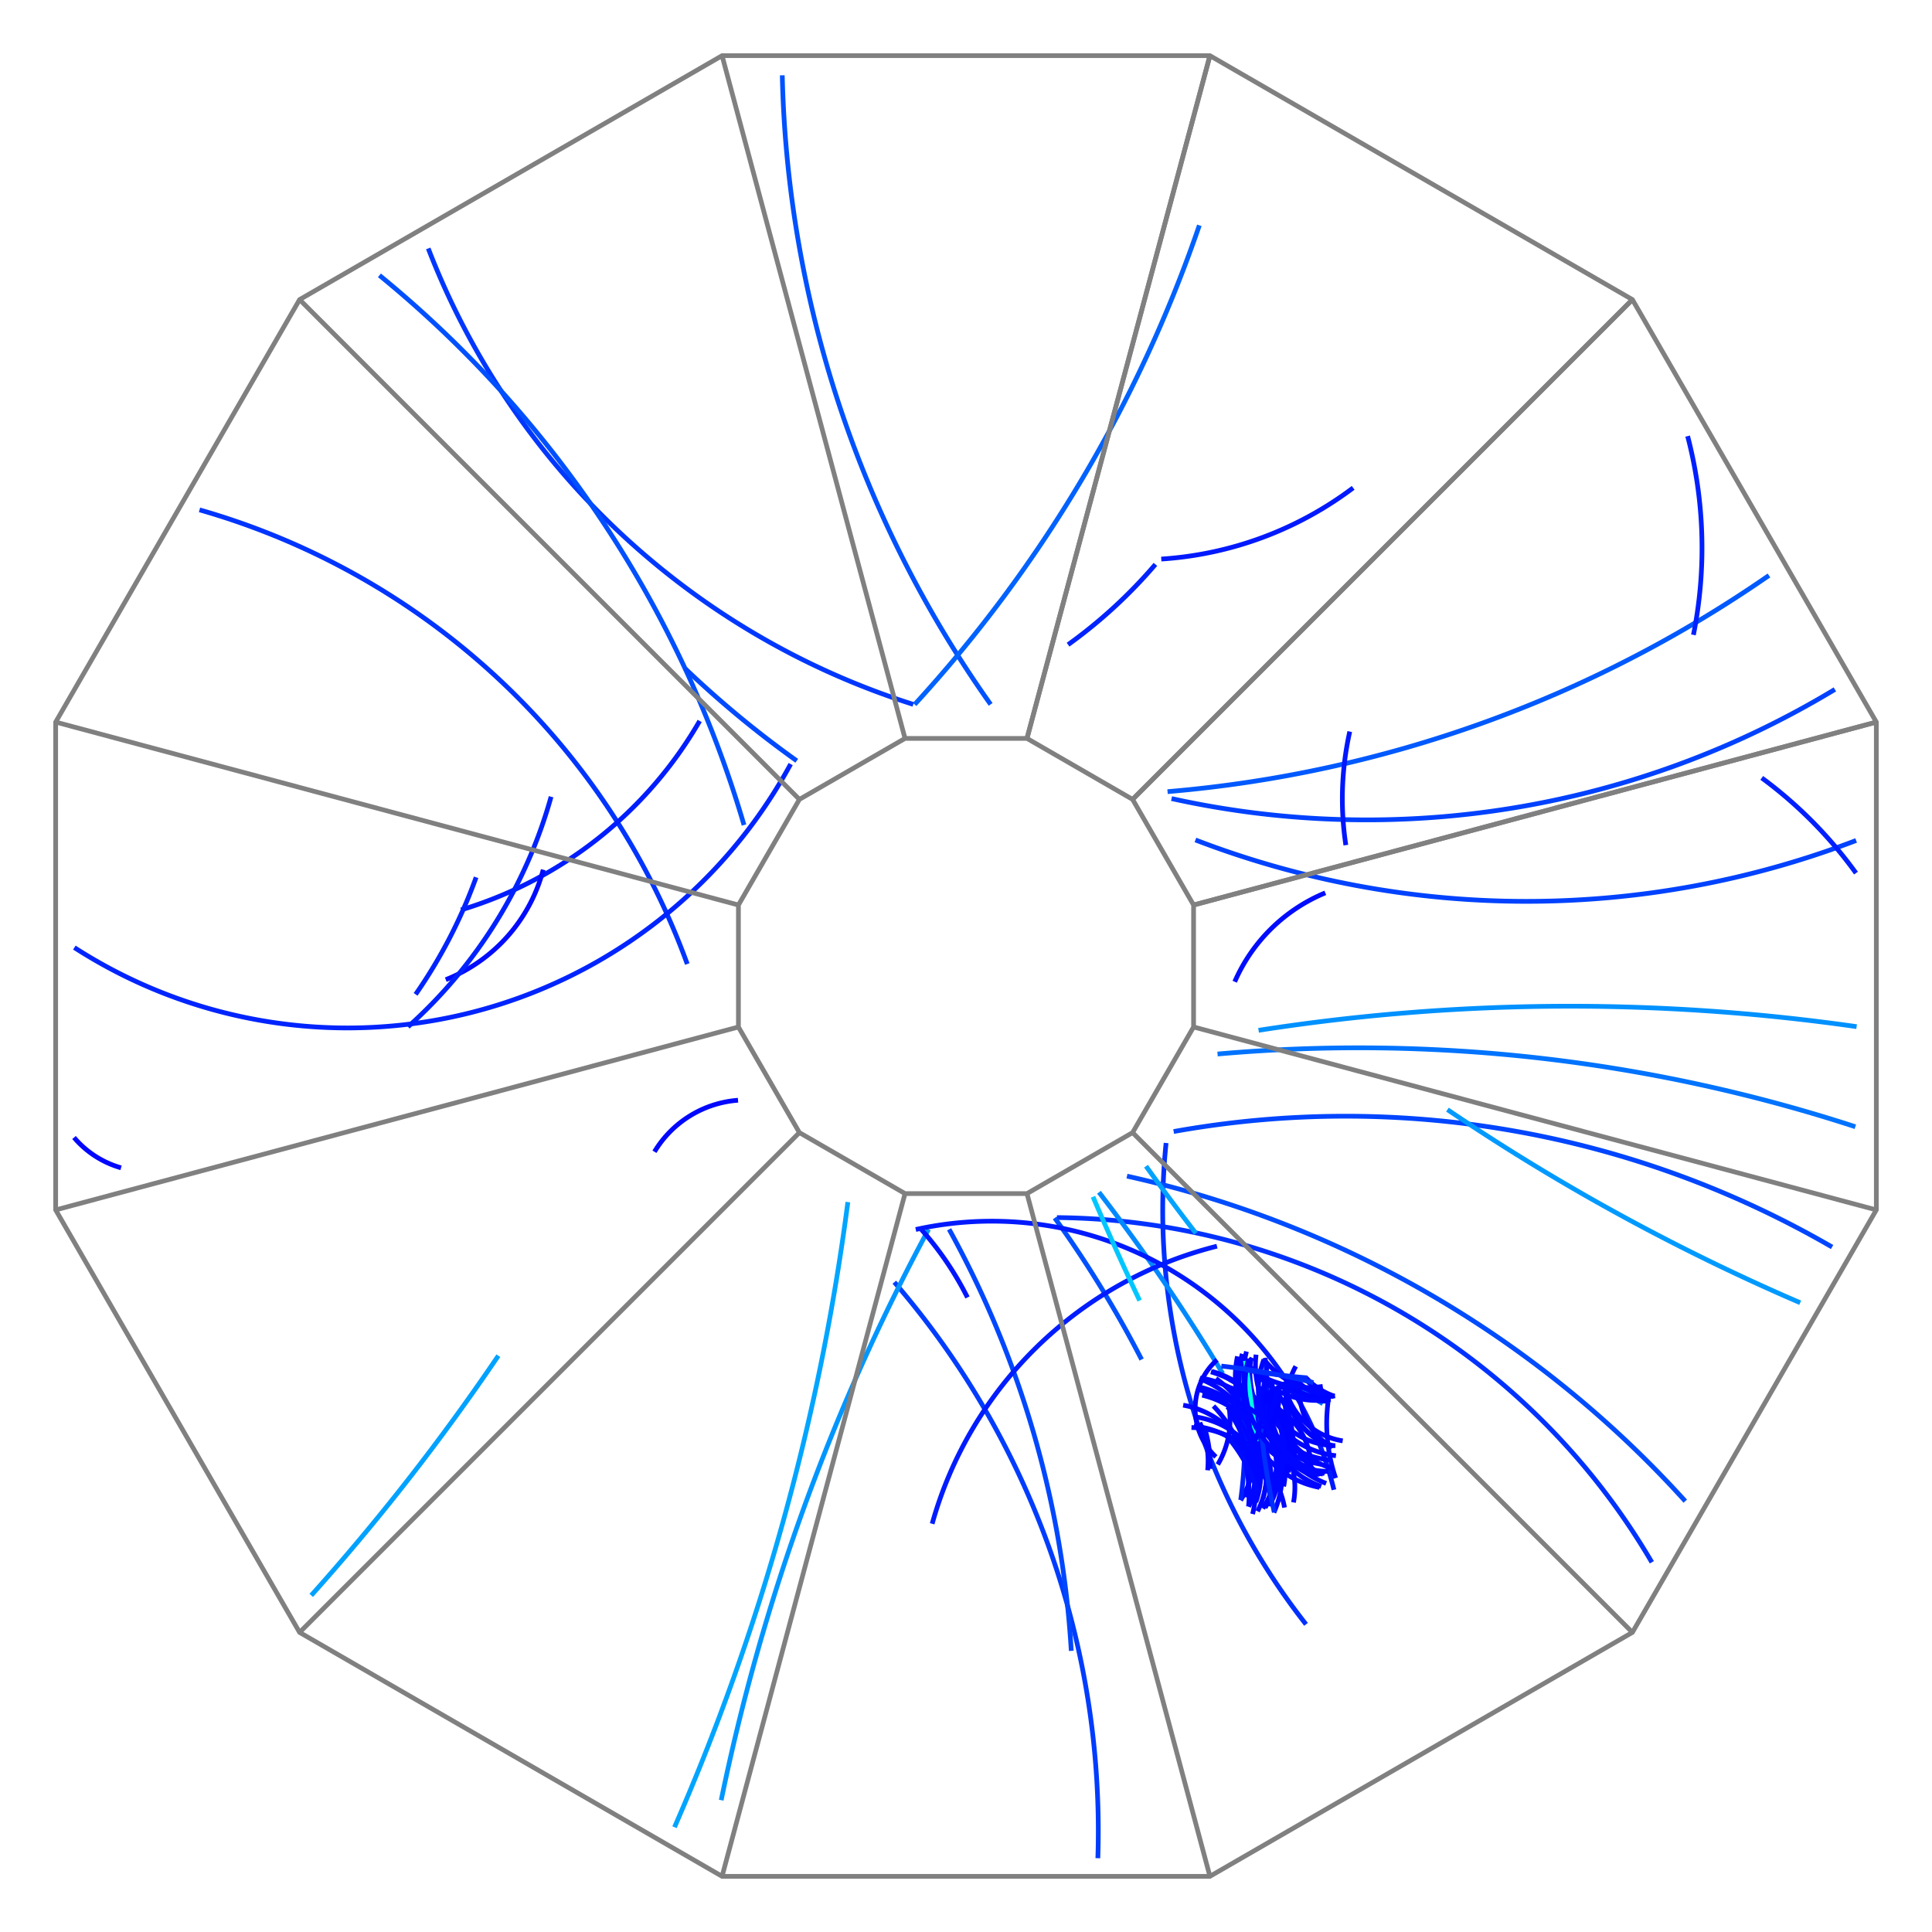 <svg
	xmlns:rdf="http://www.w3.org/1999/02/22-rdf-syntax-ns#"
		xmlns:svg="http://www.w3.org/2000/svg"
	xmlns="http://www.w3.org/2000/svg"
	viewBox="-205 -205 410 410"
	width="410"
	height="410"
	style="background-color: rgb(0, 0, 0);"
	 transform="scale(1, -1)">
<polygon points="51.764,  193.185,  141.421,  141.421,  193.185,   51.764,  193.185,  -51.764,  141.421, -141.421,   51.764, -193.185,  -51.764, -193.185, -141.421, -141.421, -193.185,  -51.764, -193.185,   51.764, -141.421,  141.421,  -51.764,  193.185,   51.764,  193.185, 141.421,  141.421" style="fill:none;stroke:grey;stroke-width:1" />
<path d="M -25.07 -50.10 A 488.61 488.61, 0, 0, 0, -61.86 -182.76 " fill="none" stroke-width="1" style="stroke:rgb(-2147483648, 165, 255)"></path>
<path d="M 5.23 55.52 A 240.11 240.11, 0, 0, 0, -38.99 189.02 " fill="none" stroke-width="1" style="stroke:rgb(-2147483648, 81, 255)"></path>
<path d="M 43.62 35.53 A 192.03 192.03, 0, 0, 1, 184.39 58.70 " fill="none" stroke-width="1" style="stroke:rgb(-2147483648, 65, 255)"></path>
<path d="M 44.07 -35.13 A 205.92 205.92, 0, 0, 0, 183.80 -59.64 " fill="none" stroke-width="1" style="stroke:rgb(-2147483648, 69, 255)"></path>
<path d="M 62.09 -13.65 A 429.10 429.10, 0, 0, 0, 189.00 -12.87 " fill="none" stroke-width="1" style="stroke:rgb(-2147483648, 145, 255)"></path>
<path d="M 42.77 37.00 A 262.54 262.54, 0, 0, 1, 170.40 82.88 " fill="none" stroke-width="1" style="stroke:rgb(-2147483648, 89, 255)"></path>
<path d="M -15.21 -67.10 A 178.23 178.23, 0, 0, 0, 27.98 -189.34 " fill="none" stroke-width="1" style="stroke:rgb(-2147483648, 60, 255)"></path>
<path d="M -59.15 0.42 A 155.64 155.64, 0, 0, 1, -162.66 96.80 " fill="none" stroke-width="1" style="stroke:rgb(-2147483648, 52, 255)"></path>
<path d="M 19.30 -53.39 A 147.82 147.82, 0, 0, 0, 145.55 -126.54 " fill="none" stroke-width="1" style="stroke:rgb(-2147483648, 50, 255)"></path>
<path d="M -11.19 55.52 A 163.03 163.03, 0, 0, 0, -114.12 152.28 " fill="none" stroke-width="1" style="stroke:rgb(-2147483648, 55, 255)"></path>
<path d="M -10.90 55.50 A 289.11 289.11, 0, 0, 1, 49.52 157.18 " fill="none" stroke-width="1" style="stroke:rgb(-2147483648, 98, 255)"></path>
<path d="M 48.69 26.75 A 195.85 195.85, 0, 0, 1, 188.90 26.64 " fill="none" stroke-width="1" style="stroke:rgb(-2147483648, 66, 255)"></path>
<path d="M -47.11 29.92 A 236.38 236.38, 0, 0, 1, -124.48 146.57 " fill="none" stroke-width="1" style="stroke:rgb(-2147483648, 80, 255)"></path>
<path d="M 102.17 -30.48 A 454.40 454.40, 0, 0, 1, 177.03 -71.46 " fill="none" stroke-width="1" style="stroke:rgb(-2147483648, 154, 255)"></path>
<path d="M -7.94 -55.88 A 444.71 444.71, 0, 0, 1, -51.95 -177.03 " fill="none" stroke-width="1" style="stroke:rgb(-2147483648, 150, 255)"></path>
<path d="M -3.58 -55.88 A 211.46 211.46, 0, 0, 0, 22.34 -145.34 " fill="none" stroke-width="1" style="stroke:rgb(-2147483648, 71, 255)"></path>
<path d="M -37.21 42.85 A 106.99 106.99, 0, 0, 0, -189.22 3.91 " fill="none" stroke-width="1" style="stroke:rgb(-2147483648, 36, 255)"></path>
<path d="M 42.46 -37.56 A 142.24 142.24, 0, 0, 1, 72.16 -139.71 " fill="none" stroke-width="1" style="stroke:rgb(-2147483648, 48, 255)"></path>
<path d="M 34.16 -44.59 A 225.53 225.53, 0, 0, 0, 152.64 -113.57 " fill="none" stroke-width="1" style="stroke:rgb(-2147483648, 76, 255)"></path>
<path d="M -99.24 -82.70 A 478.92 478.92, 0, 0, 0, -138.95 -133.57 " fill="none" stroke-width="1" style="stroke:rgb(-2147483648, 162, 255)"></path>
<path d="M 53.38 -18.68 A 340.30 340.30, 0, 0, 0, 188.73 -34.11 " fill="none" stroke-width="1" style="stroke:rgb(-2147483648, 115, 255)"></path>
<path d="M 28.22 -48.02 A 403.09 403.09, 0, 0, 0, 54.49 -86.50 " fill="none" stroke-width="1" style="stroke:rgb(-2147483648, 137, 255)"></path>
<path d="M 18.83 -53.47 A 236.37 236.37, 0, 0, 0, 37.27 -83.51 " fill="none" stroke-width="1" style="stroke:rgb(-2147483648, 80, 255)"></path>
<path d="M 53.26 -59.46 A 83.99 83.99, 0, 0, 1, -7.18 -118.37 " fill="none" stroke-width="1" style="stroke:rgb(-2147483648, 28, 255)"></path>
<path d="M -10.66 -55.92 A 74.73 74.73, 0, 0, 0, 78.08 -111.15 " fill="none" stroke-width="1" style="stroke:rgb(-2147483648, 25, 255)"></path>
<path d="M -35.92 43.55 A 215.49 215.49, 0, 0, 0, -59.60 63.12 " fill="none" stroke-width="1" style="stroke:rgb(-2147483648, 73, 255)"></path>
<path d="M 21.66 68.19 A 104.80 104.80, 0, 0, 1, 40.20 85.23 " fill="none" stroke-width="1" style="stroke:rgb(-2147483648, 35, 255)"></path>
<path d="M 41.44 86.36 A 75.77 75.77, 0, 0, 1, 82.16 101.47 " fill="none" stroke-width="1" style="stroke:rgb(-2147483648, 25, 255)"></path>
<path d="M 58.64 -82.31 A 19.92 19.92, 0, 0, 1, 75.72 -107.80 " fill="none" stroke-width="1" style="stroke:rgb(-2147483648, 6, 255)"></path>
<path d="M -56.52 52.00 A 87.63 87.63, 0, 0, 0, -107.17 11.90 " fill="none" stroke-width="1" style="stroke:rgb(-2147483648, 29, 255)"></path>
<path d="M 61.56 -82.48 A 19.33 19.33, 0, 0, 1, 78.51 -103.93 " fill="none" stroke-width="1" style="stroke:rgb(-2147483648, 6, 255)"></path>
<path d="M 57.61 -82.84 A 20.31 20.31, 0, 0, 1, 76.22 -107.39 " fill="none" stroke-width="1" style="stroke:rgb(-2147483648, 6, 255)"></path>
<path d="M 52.18 -86.03 A 19.36 19.36, 0, 0, 0, 63.44 -114.90 " fill="none" stroke-width="1" style="stroke:rgb(-2147483648, 6, 255)"></path>
<path d="M 49.70 -87.42 A 20.50 20.50, 0, 0, 0, 65.34 -115.99 " fill="none" stroke-width="1" style="stroke:rgb(-2147483648, 6, 255)"></path>
<path d="M 57.03 -3.34 A 35.93 35.93, 0, 0, 0, 76.25 15.52 " fill="none" stroke-width="1" style="stroke:rgb(-2147483648, 12, 255)"></path>
<path d="M 51.97 -86.13 A 19.26 19.26, 0, 0, 0, 62.99 -115.12 " fill="none" stroke-width="1" style="stroke:rgb(-2147483648, 6, 255)"></path>
<path d="M 49.54 -87.57 A 20.17 20.17, 0, 0, 0, 61.21 -113.91 " fill="none" stroke-width="1" style="stroke:rgb(-2147483648, 6, 255)"></path>
<path d="M -9.47 -55.93 A 66.29 66.29, 0, 0, 0, 0.31 -70.34 " fill="none" stroke-width="1" style="stroke:rgb(-2147483648, 22, 255)"></path>
<path d="M 48.98 -89.76 A 18.54 18.54, 0, 0, 0, 61.52 -113.76 " fill="none" stroke-width="1" style="stroke:rgb(-2147483648, 6, 255)"></path>
<path d="M -103.96 18.82 A 107.11 107.11, 0, 0, 0, -116.80 -6.02 " fill="none" stroke-width="1" style="stroke:rgb(-2147483648, 36, 255)"></path>
<path d="M 49.57 -89.35 A 18.55 18.55, 0, 0, 0, 61.88 -115.72 " fill="none" stroke-width="1" style="stroke:rgb(-2147483648, 6, 255)"></path>
<path d="M 60.48 -83.24 A 18.73 18.73, 0, 0, 1, 77.13 -104.82 " fill="none" stroke-width="1" style="stroke:rgb(-2147483648, 6, 255)"></path>
<path d="M 53.03 -87.54 A 19.09 19.09, 0, 0, 0, 58.28 -113.38 " fill="none" stroke-width="1" style="stroke:rgb(-2147483648, 6, 255)"></path>
<path d="M 58.29 -84.50 A 19.17 19.17, 0, 0, 1, 76.90 -107.25 " fill="none" stroke-width="1" style="stroke:rgb(-2147483648, 6, 255)"></path>
<path d="M 55.90 -87.73 A 19.62 19.62, 0, 0, 0, 64.47 -114.41 " fill="none" stroke-width="1" style="stroke:rgb(-2147483648, 6, 255)"></path>
<path d="M -48.38 -28.49 A 22.66 22.66, 0, 0, 1, -66.11 -39.42 " fill="none" stroke-width="1" style="stroke:rgb(-2147483648, 7, 255)"></path>
<path d="M 46.09 -93.20 A 18.55 18.55, 0, 0, 0, 60.81 -116.30 " fill="none" stroke-width="1" style="stroke:rgb(-2147483648, 6, 255)"></path>
<path d="M 59.52 -81.81 A 19.36 19.36, 0, 0, 1, 75.35 -105.73 " fill="none" stroke-width="1" style="stroke:rgb(-2147483648, 6, 255)"></path>
<path d="M 58.72 -91.53 A 94.99 94.99, 0, 0, 0, 58.30 -113.32 " fill="none" stroke-width="1" style="stroke:rgb(-2147483648, 32, 255)"></path>
<path d="M 48.42 -95.65 A 18.50 18.50, 0, 0, 0, 64.56 -114.33 " fill="none" stroke-width="1" style="stroke:rgb(-2147483648, 6, 255)"></path>
<path d="M 60.69 -83.12 A 19.73 19.73, 0, 0, 1, 75.03 -110.65 " fill="none" stroke-width="1" style="stroke:rgb(-2147483648, 6, 255)"></path>
<path d="M 50.12 -91.08 A 18.99 18.99, 0, 0, 0, 64.16 -114.60 " fill="none" stroke-width="1" style="stroke:rgb(-2147483648, 6, 255)"></path>
<path d="M 52.51 -93.38 A 27.00 27.00, 0, 0, 0, 59.96 -114.70 " fill="none" stroke-width="1" style="stroke:rgb(-2147483648, 9, 255)"></path>
<path d="M 26.95 -48.97 A 586.19 586.19, 0, 0, 1, 36.85 -71.00 " fill="none" stroke-width="1" style="stroke:rgb(-2147483648, 198, 255)"></path>
<path d="M 69.98 -84.95 A 17.90 17.90, 0, 0, 1, 75.20 -108.02 " fill="none" stroke-width="1" style="stroke:rgb(-2147483648, 6, 255)"></path>
<path d="M 80.61 25.65 A 65.53 65.53, 0, 0, 0, 81.44 49.75 " fill="none" stroke-width="1" style="stroke:rgb(-2147483648, 22, 255)"></path>
<path d="M 60.88 -92.12 A 14.42 14.42, 0, 0, 0, 73.19 -106.98 " fill="none" stroke-width="1" style="stroke:rgb(-2147483648, 4, 255)"></path>
<path d="M 63.67 -88.79 A 18.38 18.38, 0, 0, 1, 75.38 -110.44 " fill="none" stroke-width="1" style="stroke:rgb(-2147483648, 6, 255)"></path>
<path d="M 55.43 -93.54 A 19.21 19.21, 0, 0, 0, 59.96 -114.71 " fill="none" stroke-width="1" style="stroke:rgb(-2147483648, 6, 255)"></path>
<path d="M 49.62 -96.90 A 19.84 19.84, 0, 0, 0, 51.28 -107.02 " fill="none" stroke-width="1" style="stroke:rgb(-2147483648, 6, 255)"></path>
<path d="M 55.68 -93.41 A 17.59 17.59, 0, 0, 0, 69.50 -113.84 " fill="none" stroke-width="1" style="stroke:rgb(-2147483648, 5, 255)"></path>
<path d="M 47.85 -97.94 A 20.80 20.80, 0, 0, 0, 67.60 -114.93 " fill="none" stroke-width="1" style="stroke:rgb(-2147483648, 7, 255)"></path>
<path d="M 48.36 -97.64 A 18.44 18.44, 0, 0, 0, 64.95 -114.16 " fill="none" stroke-width="1" style="stroke:rgb(-2147483648, 6, 255)"></path>
<path d="M 56.10 -95.02 A 21.49 21.49, 0, 0, 0, 59.40 -112.75 " fill="none" stroke-width="1" style="stroke:rgb(-2147483648, 7, 255)"></path>
<path d="M 63.23 -90.72 A 14.55 14.55, 0, 0, 0, 61.64 -100.88 " fill="none" stroke-width="1" style="stroke:rgb(-2147483648, 4, 255)"></path>
<path d="M 68.53 -87.69 A 15.65 15.65, 0, 0, 1, 77.18 -91.93 " fill="none" stroke-width="1" style="stroke:rgb(-2147483648, 5, 255)"></path>
<path d="M 61.32 -91.86 A 14.55 14.55, 0, 0, 0, 68.36 -107.46 " fill="none" stroke-width="1" style="stroke:rgb(-2147483648, 4, 255)"></path>
<path d="M 59.09 -91.44 A 25.76 25.76, 0, 0, 0, 63.06 -112.95 " fill="none" stroke-width="1" style="stroke:rgb(-2147483648, 8, 255)"></path>
<path d="M -89.72 20.43 A 34.58 34.58, 0, 0, 0, -110.40 -2.90 " fill="none" stroke-width="1" style="stroke:rgb(-2147483648, 11, 255)"></path>
<path d="M 67.76 -88.27 A 336.91 336.91, 0, 0, 0, 75.73 -92.90 " fill="none" stroke-width="1" style="stroke:rgb(-2147483648, 114, 255)"></path>
<path d="M 38.20 -42.48 A 481.97 481.97, 0, 0, 1, 48.78 -56.71 " fill="none" stroke-width="1" style="stroke:rgb(-2147483648, 163, 255)"></path>
<path d="M 72.17 -87.38 A 14.48 14.48, 0, 0, 1, 78.18 -91.29 " fill="none" stroke-width="1" style="stroke:rgb(-2147483648, 4, 255)"></path>
<path d="M 59.56 -92.90 A 15.64 15.64, 0, 0, 0, 65.63 -109.15 " fill="none" stroke-width="1" style="stroke:rgb(-2147483648, 5, 255)"></path>
<path d="M 67.58 -88.24 A 14.45 14.45, 0, 0, 1, 78.04 -101.86 " fill="none" stroke-width="1" style="stroke:rgb(-2147483648, 4, 255)"></path>
<path d="M 63.47 -83.17 A 56.37 56.37, 0, 0, 0, 63.09 -100.03 " fill="none" stroke-width="1" style="stroke:rgb(-2147483648, 19, 255)"></path>
<path d="M 76.87 -92.25 A 36.28 36.28, 0, 0, 1, 78.44 -108.68 " fill="none" stroke-width="1" style="stroke:rgb(-2147483648, 12, 255)"></path>
<path d="M 62.91 -92.73 A 14.28 14.28, 0, 0, 0, 63.67 -99.67 " fill="none" stroke-width="1" style="stroke:rgb(-2147483648, 4, 255)"></path>
<path d="M 56.12 -89.44 A 18.69 18.69, 0, 0, 0, 63.48 -114.97 " fill="none" stroke-width="1" style="stroke:rgb(-2147483648, 6, 255)"></path>
<path d="M 71.90 -87.52 A 13.98 13.98, 0, 0, 1, 77.96 -91.40 " fill="none" stroke-width="1" style="stroke:rgb(-2147483648, 4, 255)"></path>
<path d="M 62.36 -94.88 A 140.00 140.00, 0, 0, 1, 65.43 -115.95 " fill="none" stroke-width="1" style="stroke:rgb(-2147483648, 47, 255)"></path>
<path d="M 59.29 -83.77 A 824.51 824.51, 0, 0, 0, 61.59 -100.92 " fill="none" stroke-width="1" style="stroke:rgb(-2147483648, 255, 230)"></path>
<path d="M -179.31 -42.83 A 20.47 20.47, 0, 0, 0, -189.29 -36.40 " fill="none" stroke-width="1" style="stroke:rgb(-2147483648, 6, 255)"></path>
<path d="M 168.87 39.92 A 91.79 91.79, 0, 0, 0, 188.87 19.72 " fill="none" stroke-width="1" style="stroke:rgb(-2147483648, 31, 255)"></path>
<path d="M 154.37 70.26 A 94.05 94.05, 0, 0, 1, 153.14 112.45 " fill="none" stroke-width="1" style="stroke:rgb(-2147483648, 31, 255)"></path>
<path d="M 63.96 -84.92 A 20.63 20.63, 0, 0, 1, 76.43 -109.80 " fill="none" stroke-width="1" style="stroke:rgb(-2147483648, 6, 255)"></path>
<path d="M 56.44 -92.97 A 18.22 18.22, 0, 0, 0, 59.98 -114.71 " fill="none" stroke-width="1" style="stroke:rgb(-2147483648, 6, 255)"></path>
<path d="M 54.99 -99.35 A 32.97 32.97, 0, 0, 0, 61.83 -111.35 " fill="none" stroke-width="1" style="stroke:rgb(-2147483648, 11, 255)"></path>
<path d="M 50.68 -98.13 A 27.61 27.61, 0, 0, 0, 51.81 -106.71 " fill="none" stroke-width="1" style="stroke:rgb(-2147483648, 9, 255)"></path>
<path d="M 65.06 -87.98 A 17.47 17.47, 0, 0, 1, 77.94 -106.64 " fill="none" stroke-width="1" style="stroke:rgb(-2147483648, 5, 255)"></path>
<path d="M 55.78 -93.35 A 18.36 18.36, 0, 0, 0, 53.43 -105.79 " fill="none" stroke-width="1" style="stroke:rgb(-2147483648, 6, 255)"></path>
<path d="M 57.22 -92.52 A 15.63 15.63, 0, 0, 0, 67.41 -110.43 " fill="none" stroke-width="1" style="stroke:rgb(-2147483648, 5, 255)"></path>
<path d="M 63.36 -88.97 A 16.64 16.64, 0, 0, 1, 74.63 -108.50 " fill="none" stroke-width="1" style="stroke:rgb(-2147483648, 5, 255)"></path>
<path d="M 63.23 -88.92 A 15.53 15.53, 0, 0, 1, 78.39 -101.79 " fill="none" stroke-width="1" style="stroke:rgb(-2147483648, 5, 255)"></path>
<path d="M 64.05 -88.45 A 15.40 15.40, 0, 0, 0, 66.69 -108.46 " fill="none" stroke-width="1" style="stroke:rgb(-2147483648, 5, 255)"></path>
<path d="M 68.04 -87.99 A 14.41 14.41, 0, 0, 1, 77.69 -102.09 " fill="none" stroke-width="1" style="stroke:rgb(-2147483648, 4, 255)"></path>
<path d="M 62.25 -89.49 A 15.43 15.43, 0, 0, 0, 66.53 -108.55 " fill="none" stroke-width="1" style="stroke:rgb(-2147483648, 5, 255)"></path>
<path d="M 70.86 -88.21 A 14.07 14.07, 0, 0, 1, 77.64 -102.12 " fill="none" stroke-width="1" style="stroke:rgb(-2147483648, 4, 255)"></path>
<path d="M 61.91 -89.68 A 18.47 18.47, 0, 0, 0, 66.46 -108.57 " fill="none" stroke-width="1" style="stroke:rgb(-2147483648, 6, 255)"></path>
<path d="M 66.87 -88.66 A 15.44 15.44, 0, 0, 1, 76.47 -92.36 " fill="none" stroke-width="1" style="stroke:rgb(-2147483648, 5, 255)"></path>
<path d="M 62.32 -91.29 A 14.46 14.46, 0, 0, 0, 67.97 -107.70 " fill="none" stroke-width="1" style="stroke:rgb(-2147483648, 4, 255)"></path>
<path d="M 67.50 -88.29 A 14.89 14.89, 0, 0, 1, 79.94 -100.77 " fill="none" stroke-width="1" style="stroke:rgb(-2147483648, 5, 255)"></path>
<path d="M 62.39 -91.24 A 15.18 15.18, 0, 0, 0, 61.05 -101.26 " fill="none" stroke-width="1" style="stroke:rgb(-2147483648, 5, 255)"></path>
<path d="M 67.50 -88.27 A 14.33 14.33, 0, 0, 1, 77.37 -91.81 " fill="none" stroke-width="1" style="stroke:rgb(-2147483648, 4, 255)"></path>
<path d="M 62.93 -90.92 A 14.38 14.38, 0, 0, 0, 69.23 -106.93 " fill="none" stroke-width="1" style="stroke:rgb(-2147483648, 4, 255)"></path>
<path d="M 67.43 -88.29 A 14.50 14.50, 0, 0, 1, 77.39 -91.77 " fill="none" stroke-width="1" style="stroke:rgb(-2147483648, 4, 255)"></path>
<path d="M 66.30 -88.93 A 17.92 17.92, 0, 0, 1, 78.31 -91.22 " fill="none" stroke-width="1" style="stroke:rgb(-2147483648, 6, 255)"></path>
<path d="M 64.03 -90.23 A 14.09 14.09, 0, 0, 0, 63.55 -99.75 " fill="none" stroke-width="1" style="stroke:rgb(-2147483648, 4, 255)"></path>
<path d="M 64.86 -89.74 A 14.24 14.24, 0, 0, 0, 63.68 -99.66 " fill="none" stroke-width="1" style="stroke:rgb(-2147483648, 4, 255)"></path>
<path d="M 66.28 -88.92 A 14.20 14.20, 0, 0, 0, 63.52 -99.75 " fill="none" stroke-width="1" style="stroke:rgb(-2147483648, 4, 255)"></path>
<path d="M 67.53 -88.19 A 14.27 14.27, 0, 0, 1, 77.18 -91.85 " fill="none" stroke-width="1" style="stroke:rgb(-2147483648, 4, 255)"></path>
<path d="M 63.94 -90.27 A 14.11 14.11, 0, 0, 0, 63.12 -99.98 " fill="none" stroke-width="1" style="stroke:rgb(-2147483648, 4, 255)"></path>
<path d="M 64.14 -90.15 A 14.32 14.32, 0, 0, 0, 63.40 -99.82 " fill="none" stroke-width="1" style="stroke:rgb(-2147483648, 4, 255)"></path>
<path d="M 69.38 -87.12 A 14.15 14.15, 0, 0, 1, 77.36 -91.74 " fill="none" stroke-width="1" style="stroke:rgb(-2147483648, 4, 255)"></path>
<path d="M 64.41 -90.00 A 14.02 14.02, 0, 0, 0, 64.03 -99.45 " fill="none" stroke-width="1" style="stroke:rgb(-2147483648, 4, 255)"></path>
<path d="M -88.05 35.92 A 102.56 102.56, 0, 0, 0, -118.41 -12.90 " fill="none" stroke-width="1" style="stroke:rgb(-2147483648, 34, 255)"></path>
<path d="M 68.51 -87.71 A 23.13 23.13, 0, 0, 1, 75.84 -90.87 " fill="none" stroke-width="1" style="stroke:rgb(-2147483648, 7, 255)"></path>
<path d="M 63.14 -83.38 A 19.41 19.41, 0, 0, 1, 76.18 -90.63 " fill="none" stroke-width="1" style="stroke:rgb(-2147483648, 6, 255)"></path>
<path d="M 65.79 -89.22 A 15.19 15.19, 0, 0, 0, 62.99 -98.24 " fill="none" stroke-width="1" style="stroke:rgb(-2147483648, 5, 255)"></path>
<path d="M 61.52 -86.32 A 20.84 20.84, 0, 0, 1, 75.71 -89.21 " fill="none" stroke-width="1" style="stroke:rgb(-2147483648, 7, 255)"></path>
<path d="M 60.43 -85.11 A 17.33 17.33, 0, 0, 1, 77.38 -91.94 " fill="none" stroke-width="1" style="stroke:rgb(-2147483648, 5, 255)"></path>
<path d="M 63.22 -83.51 A 18.25 18.25, 0, 0, 1, 76.11 -107.71 " fill="none" stroke-width="1" style="stroke:rgb(-2147483648, 6, 255)"></path>
<path d="M 53.28 -83.57 A 14.01 14.01, 0, 0, 1, 53.03 -104.18 " fill="none" stroke-width="1" style="stroke:rgb(-2147483648, 4, 255)"></path>
<path d="M 59.98 -83.33 A 19.31 19.31, 0, 0, 1, 75.60 -107.76 " fill="none" stroke-width="1" style="stroke:rgb(-2147483648, 6, 255)"></path>
<path d="M 54.18 -84.90 A 149.64 149.64, 0, 0, 0, 73.71 -88.41 " fill="none" stroke-width="1" style="stroke:rgb(-2147483648, 50, 255)"></path>
<path d="M 59.40 -85.70 A 133.33 133.33, 0, 0, 1, 72.44 -87.40 " fill="none" stroke-width="1" style="stroke:rgb(-2147483648, 45, 255)"></path>
<line x1="12.941" y1="48.296" x2=" 51.764" y2=" 193.185" style="stroke:grey; stroke-width:1" />

				<line x1="35.355" y1="35.355" x2=" 141.421" y2=" 141.421" style="stroke:grey; stroke-width:1" />

				<line x1="48.296" y1="12.941" x2=" 193.185" y2=" 51.764" style="stroke:grey; stroke-width:1" />

				<line x1="48.296" y1="-12.941" x2=" 193.185" y2=" -51.764" style="stroke:grey; stroke-width:1" />

				<line x1="35.355" y1="-35.355" x2=" 141.421" y2=" -141.421" style="stroke:grey; stroke-width:1" />

				<line x1="12.941" y1="-48.296" x2=" 51.764" y2=" -193.185" style="stroke:grey; stroke-width:1" />

				<line x1="-12.941" y1="-48.296" x2=" -51.764" y2=" -193.185" style="stroke:grey; stroke-width:1" />

				<line x1="-35.355" y1="-35.355" x2=" -141.421" y2=" -141.421" style="stroke:grey; stroke-width:1" />

				<line x1="-48.296" y1="-12.941" x2=" -193.185" y2=" -51.764" style="stroke:grey; stroke-width:1" />

				<line x1="-48.296" y1="12.941" x2=" -193.185" y2=" 51.764" style="stroke:grey; stroke-width:1" />
<line x1="-35.355" y1="35.355" x2=" -141.421" y2=" 141.421" style="stroke:grey; stroke-width:1" />

				<line x1="-12.941" y1="48.296" x2=" -51.764" y2=" 193.185" style="stroke:grey; stroke-width:1" />

				<line x1="12.941" y1="48.296" x2=" 51.764" y2=" 193.185" style="stroke:grey; stroke-width:1" />

				<line x1="35.355" y1="35.355" x2=" 141.421" y2=" 141.421" style="stroke:grey; stroke-width:1" />

				<line x1="48.296" y1="12.941" x2=" 193.185" y2=" 51.764" style="stroke:grey; stroke-width:1" />

				<polygon points="12.941, 48.296, 35.355, 35.355, 48.296, 12.941, 48.296, -12.941, 35.355, -35.355, 12.941, -48.296, -12.941, -48.296, -35.355, -35.355, -48.296, -12.941, -48.296, 12.941, -35.355, 35.355, -12.941, 48.296, 12.941, 48.296, 35.355, 35.355" style="fill:url(#TIFC);stroke:grey;stroke-width:1" />
</svg>